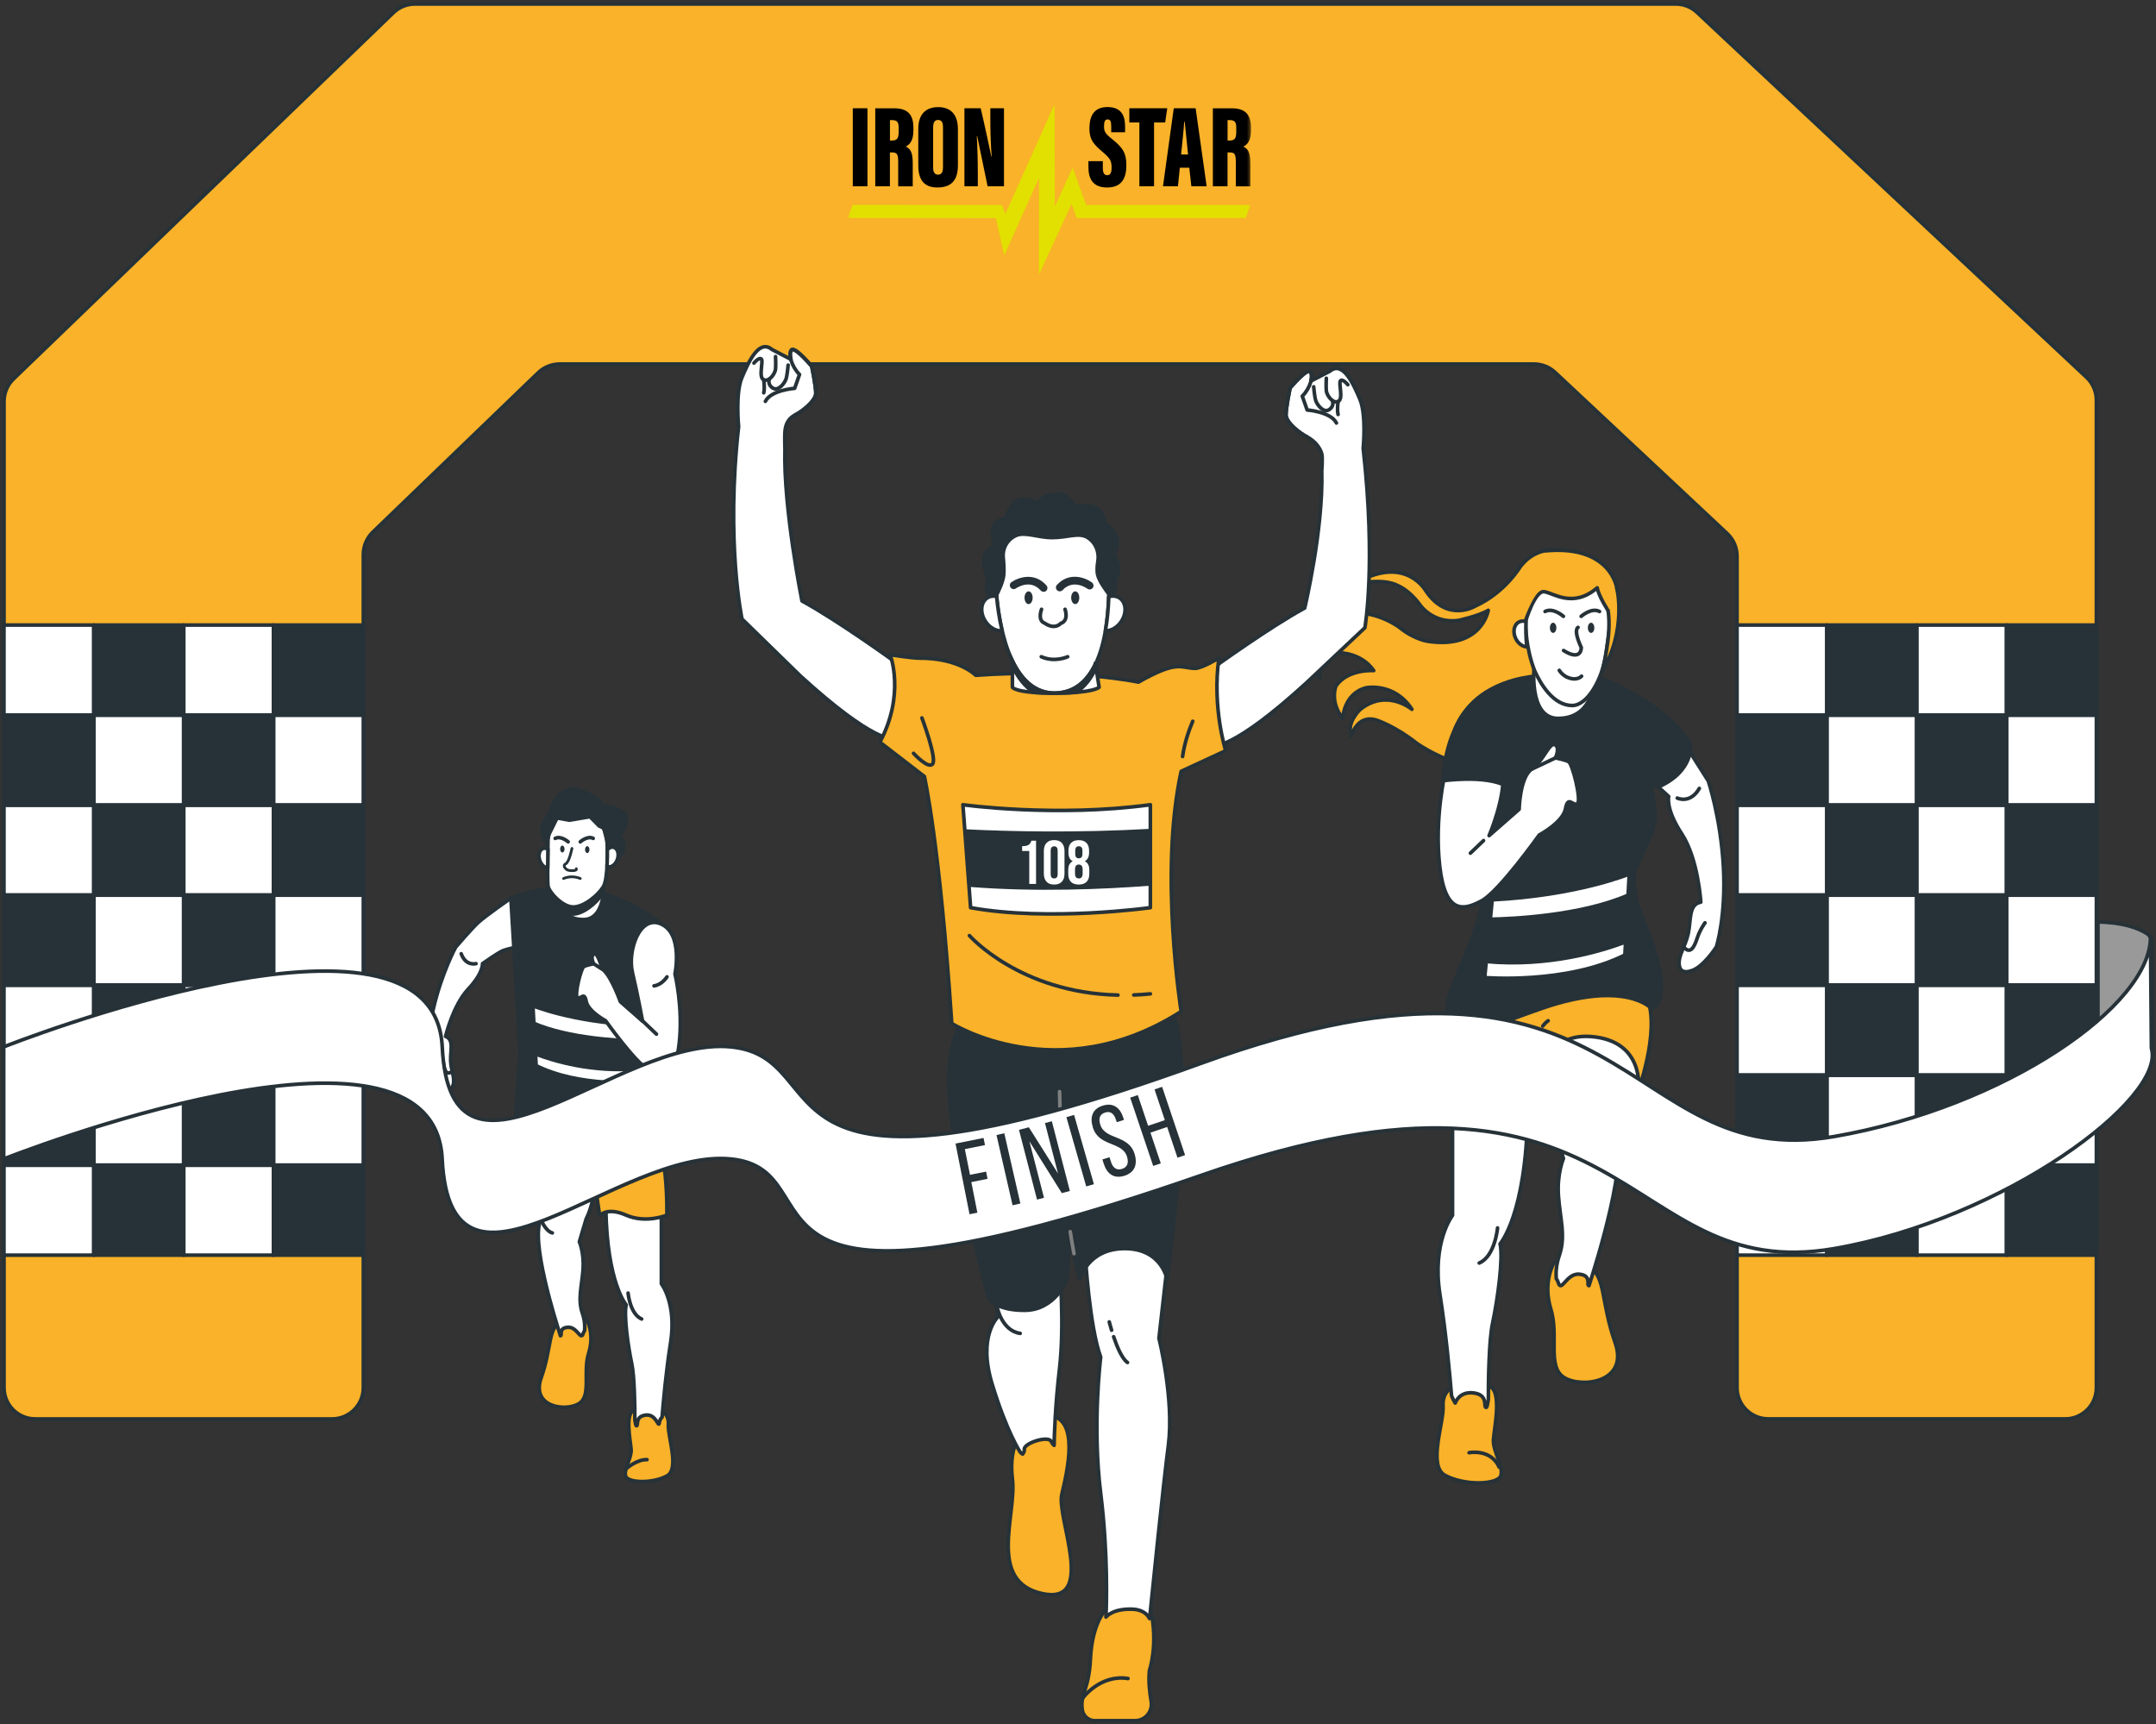 <?xml version="1.0" encoding="UTF-8"?> <svg xmlns="http://www.w3.org/2000/svg" width="594" height="475" viewBox="0 0 594 475" fill="none"><rect x="0" y="0" width="594" height="475" fill="#333333" stroke="none"/><path d="M432.641 152.338C432.641 152.338 424.489 148.781 418.836 156.157C418.836 156.157 414.629 163.271 406.478 166.96C406.478 166.96 398.852 171.702 392.804 162.745C392.804 162.745 387.682 153.557 375.317 159.716L373.74 160.901C373.74 160.901 380.971 159.057 385.31 161.428C385.31 161.428 388.202 162.614 390.963 166.301C390.963 166.301 394.514 171.967 401.876 170.912C401.876 170.912 407.398 169.727 410.028 168.146C410.028 168.146 408.319 178.815 393.593 176.709C393.593 176.709 389.781 176.314 385.442 172.757C385.442 172.757 377.028 166.435 368.088 169.859C368.088 169.859 356.256 176.973 363.617 186.72C363.617 186.72 363.486 180.002 369.27 179.87C369.27 179.87 375.056 179.87 378.474 184.745C378.474 184.745 371.375 184.218 368.088 188.96C368.088 188.96 366.248 193.173 369.927 197.916C369.927 197.916 370.191 191.067 376.371 189.486C376.371 189.486 384.128 187.905 388.992 195.413C388.992 195.413 382.155 189.617 374.793 195.413C374.793 195.413 370.848 198.971 372.295 202.79C372.295 202.79 373.872 196.599 379.394 198.444C379.394 198.444 384.522 200.155 390.307 204.767C390.307 204.767 398.722 210.826 408.056 211.352C408.056 211.352 413.71 211.615 416.207 209.376C416.207 209.376 413.051 215.436 404.374 213.197C404.374 213.197 409.502 216.621 415.682 212.142C415.682 212.142 417.522 211.748 419.889 207.136L437.638 176.577L432.641 152.338Z" fill="#F9B229" stroke="#263238" stroke-linecap="round" stroke-linejoin="round"></path><path d="M568.977 390.904H487.157C482.41 390.904 478.566 387.053 478.566 382.296V153.272C478.566 150.886 477.587 148.61 475.844 146.989L428.475 102.618C426.888 101.121 424.788 100.296 422.609 100.296H154.227C152.001 100.296 149.869 101.153 148.267 102.697L102.735 146.584C101.054 148.205 100.105 150.45 100.105 152.788V382.314C100.105 387.068 96.262 390.919 91.516 390.919H9.696C4.949 390.919 1.105 387.068 1.105 382.314V110.584C1.105 108.246 2.054 106.001 3.735 104.38L108.384 3.493C109.986 1.949 112.118 1.092 114.343 1.092H461.682C463.86 1.092 465.961 1.918 467.549 3.414L574.858 103.958C576.602 105.58 577.58 107.871 577.58 110.24V382.313C577.58 387.067 573.739 390.918 568.991 390.918L568.977 390.904Z" fill="#F9B229" stroke="#263238" stroke-linecap="round" stroke-linejoin="round"></path><path d="M25.848 172.199H1.09V197.004H25.848V172.199Z" fill="white" stroke="#263238" stroke-linecap="round" stroke-linejoin="round"></path><path d="M75.364 172.199H50.606V197.004H75.364V172.199Z" fill="white" stroke="#263238" stroke-linecap="round" stroke-linejoin="round"></path><path d="M50.606 197.004H25.848V221.809H50.606V197.004Z" fill="white" stroke="#263238" stroke-linecap="round" stroke-linejoin="round"></path><path d="M100.105 197.004H75.347V221.809H100.105V197.004Z" fill="white" stroke="#263238" stroke-linecap="round" stroke-linejoin="round"></path><path d="M25.848 221.808H1.09V246.612H25.848V221.808Z" fill="white" stroke="#263238" stroke-linecap="round" stroke-linejoin="round"></path><path d="M75.364 221.808H50.606V246.612H75.364V221.808Z" fill="white" stroke="#263238" stroke-linecap="round" stroke-linejoin="round"></path><path d="M50.606 246.598H25.848V271.402H50.606V246.598Z" fill="white" stroke="#263238" stroke-linecap="round" stroke-linejoin="round"></path><path d="M100.105 246.598H75.347V271.402H100.105V246.598Z" fill="white" stroke="#263238" stroke-linecap="round" stroke-linejoin="round"></path><path d="M25.848 271.402H1.09V296.208H25.848V271.402Z" fill="white" stroke="#263238" stroke-linecap="round" stroke-linejoin="round"></path><path d="M75.364 271.402H50.606V296.208H75.364V271.402Z" fill="white" stroke="#263238" stroke-linecap="round" stroke-linejoin="round"></path><path d="M50.606 296.208H25.848V321.012H50.606V296.208Z" fill="white" stroke="#263238" stroke-linecap="round" stroke-linejoin="round"></path><path d="M100.105 296.208H75.347V321.012H100.105V296.208Z" fill="white" stroke="#263238" stroke-linecap="round" stroke-linejoin="round"></path><path d="M25.848 320.995H1.09V345.8H25.848V320.995Z" fill="white" stroke="#263238" stroke-linecap="round" stroke-linejoin="round"></path><path d="M75.364 320.995H50.606V345.8H75.364V320.995Z" fill="white" stroke="#263238" stroke-linecap="round" stroke-linejoin="round"></path><path d="M50.606 172.199H25.848V197.004H50.606V172.199Z" fill="#263238" stroke="#263238" stroke-linecap="round" stroke-linejoin="round"></path><path d="M100.105 172.199H75.347V197.004H100.105V172.199Z" fill="#263238" stroke="#263238" stroke-linecap="round" stroke-linejoin="round"></path><path d="M25.848 197.004H1.09V221.809H25.848V197.004Z" fill="#263238" stroke="#263238" stroke-linecap="round" stroke-linejoin="round"></path><path d="M75.364 197.004H50.606V221.809H75.364V197.004Z" fill="#263238" stroke="#263238" stroke-linecap="round" stroke-linejoin="round"></path><path d="M50.606 221.808H25.848V246.612H50.606V221.808Z" fill="#263238" stroke="#263238" stroke-linecap="round" stroke-linejoin="round"></path><path d="M100.105 221.808H75.347V246.612H100.105V221.808Z" fill="#263238" stroke="#263238" stroke-linecap="round" stroke-linejoin="round"></path><path d="M25.848 246.598H1.09V271.402H25.848V246.598Z" fill="#263238" stroke="#263238" stroke-linecap="round" stroke-linejoin="round"></path><path d="M75.364 246.598H50.606V271.402H75.364V246.598Z" fill="#263238" stroke="#263238" stroke-linecap="round" stroke-linejoin="round"></path><path d="M50.606 271.402H25.848V296.208H50.606V271.402Z" fill="#263238" stroke="#263238" stroke-linecap="round" stroke-linejoin="round"></path><path d="M100.105 271.402H75.347V296.208H100.105V271.402Z" fill="#263238" stroke="#263238" stroke-linecap="round" stroke-linejoin="round"></path><path d="M25.848 296.208H1.09V321.012H25.848V296.208Z" fill="#263238" stroke="#263238" stroke-linecap="round" stroke-linejoin="round"></path><path d="M75.364 296.208H50.606V321.012H75.364V296.208Z" fill="#263238" stroke="#263238" stroke-linecap="round" stroke-linejoin="round"></path><path d="M50.606 320.995H25.848V345.8H50.606V320.995Z" fill="#263238" stroke="#263238" stroke-linecap="round" stroke-linejoin="round"></path><path d="M100.105 320.995H75.347V345.8H100.105V320.995Z" fill="#263238" stroke="#263238" stroke-linecap="round" stroke-linejoin="round"></path><path d="M503.324 172.199H478.566V197.004H503.324V172.199Z" fill="white" stroke="#263238" stroke-linecap="round" stroke-linejoin="round"></path><path d="M552.825 172.199H528.067V197.004H552.825V172.199Z" fill="white" stroke="#263238" stroke-linecap="round" stroke-linejoin="round"></path><path d="M528.067 197.004H503.309V221.809H528.067V197.004Z" fill="white" stroke="#263238" stroke-linecap="round" stroke-linejoin="round"></path><path d="M577.583 197.004H552.825V221.809H577.583V197.004Z" fill="white" stroke="#263238" stroke-linecap="round" stroke-linejoin="round"></path><path d="M503.324 221.808H478.566V246.612H503.324V221.808Z" fill="white" stroke="#263238" stroke-linecap="round" stroke-linejoin="round"></path><path d="M552.825 221.808H528.067V246.612H552.825V221.808Z" fill="white" stroke="#263238" stroke-linecap="round" stroke-linejoin="round"></path><path d="M528.067 246.598H503.309V271.402H528.067V246.598Z" fill="white" stroke="#263238" stroke-linecap="round" stroke-linejoin="round"></path><path d="M577.583 246.598H552.825V271.402H577.583V246.598Z" fill="white" stroke="#263238" stroke-linecap="round" stroke-linejoin="round"></path><path d="M503.324 271.402H478.566V296.208H503.324V271.402Z" fill="white" stroke="#263238" stroke-linecap="round" stroke-linejoin="round"></path><path d="M552.825 271.402H528.067V296.208H552.825V271.402Z" fill="white" stroke="#263238" stroke-linecap="round" stroke-linejoin="round"></path><path d="M528.067 296.208H503.309V321.012H528.067V296.208Z" fill="white" stroke="#263238" stroke-linecap="round" stroke-linejoin="round"></path><path d="M577.583 296.208H552.825V321.012H577.583V296.208Z" fill="white" stroke="#263238" stroke-linecap="round" stroke-linejoin="round"></path><path d="M503.324 320.995H478.566V345.8H503.324V320.995Z" fill="white" stroke="#263238" stroke-linecap="round" stroke-linejoin="round"></path><path d="M552.825 320.995H528.067V345.8H552.825V320.995Z" fill="white" stroke="#263238" stroke-linecap="round" stroke-linejoin="round"></path><path d="M528.067 172.199H503.309V197.004H528.067V172.199Z" fill="#263238" stroke="#263238" stroke-linecap="round" stroke-linejoin="round"></path><path d="M577.583 172.199H552.825V197.004H577.583V172.199Z" fill="#263238" stroke="#263238" stroke-linecap="round" stroke-linejoin="round"></path><path d="M503.324 197.004H478.566V221.809H503.324V197.004Z" fill="#263238" stroke="#263238" stroke-linecap="round" stroke-linejoin="round"></path><path d="M552.825 197.004H528.067V221.809H552.825V197.004Z" fill="#263238" stroke="#263238" stroke-linecap="round" stroke-linejoin="round"></path><path d="M528.067 221.808H503.309V246.612H528.067V221.808Z" fill="#263238" stroke="#263238" stroke-linecap="round" stroke-linejoin="round"></path><path d="M577.583 221.808H552.825V246.612H577.583V221.808Z" fill="#263238" stroke="#263238" stroke-linecap="round" stroke-linejoin="round"></path><path d="M503.324 246.598H478.566V271.402H503.324V246.598Z" fill="#263238" stroke="#263238" stroke-linecap="round" stroke-linejoin="round"></path><path d="M552.825 246.598H528.067V271.402H552.825V246.598Z" fill="#263238" stroke="#263238" stroke-linecap="round" stroke-linejoin="round"></path><path d="M528.067 271.402H503.309V296.208H528.067V271.402Z" fill="#263238" stroke="#263238" stroke-linecap="round" stroke-linejoin="round"></path><path d="M577.583 271.402H552.825V296.208H577.583V271.402Z" fill="#263238" stroke="#263238" stroke-linecap="round" stroke-linejoin="round"></path><path d="M503.324 296.208H478.566V321.012H503.324V296.208Z" fill="#263238" stroke="#263238" stroke-linecap="round" stroke-linejoin="round"></path><path d="M552.825 296.208H528.067V321.012H552.825V296.208Z" fill="#263238" stroke="#263238" stroke-linecap="round" stroke-linejoin="round"></path><path d="M528.067 320.995H503.309V345.8H528.067V320.995Z" fill="#263238" stroke="#263238" stroke-linecap="round" stroke-linejoin="round"></path><path d="M577.583 320.995H552.825V345.8H577.583V320.995Z" fill="#263238" stroke="#263238" stroke-linecap="round" stroke-linejoin="round"></path><path d="M181.704 388.409C181.704 388.409 184.378 389.26 184.138 392.491C183.912 395.724 187.307 404.699 183.742 406.626C179.709 408.809 172.861 408.555 172.35 406.626C171.841 404.698 174.048 401.693 173.88 399.311C173.71 396.929 172.011 389.09 174.898 388.409C177.785 387.729 181.69 388.409 181.69 388.409H181.704Z" fill="#F9B229" stroke="#263238" stroke-linecap="round" stroke-linejoin="round"></path><path d="M182.411 390.438C182.071 390.748 181.759 391.202 181.661 391.912C181.407 393.699 180.897 389.474 177.898 389.856C174.912 390.252 175.918 392.607 175.408 392.805C175.138 392.904 175.082 392.01 174.912 391.174C174.912 386.992 174.786 379.082 174.048 375.65C173.031 370.888 171.843 362.367 172.522 359.474C172.522 359.474 167.23 353.479 166.917 332.907H182.214V353.677C182.214 353.677 186.46 359.121 184.761 369.852C183.529 377.593 182.751 386.227 182.412 390.424L182.411 390.438Z" fill="white" stroke="#263238" stroke-linecap="round" stroke-linejoin="round"></path><path d="M173.044 356.242C173.044 356.242 173.555 362.026 176.781 363.387" stroke="#263238" stroke-linecap="round" stroke-linejoin="round"></path><path d="M172.492 404.641C172.492 404.641 175.478 402.005 178.252 402.133" stroke="#263238" stroke-linecap="round" stroke-linejoin="round"></path><path d="M161.582 363.387C161.582 363.387 163.89 367.299 162.192 372.758C160.494 378.201 163.041 384.511 159.474 386.722C155.909 388.933 146.217 387.743 149.102 379.577C151.989 371.41 150.998 366.123 154.295 364.252C157.592 362.38 161.583 363.401 161.583 363.401V363.387H161.582Z" fill="#F9B229" stroke="#263238" stroke-linecap="round" stroke-linejoin="round"></path><path d="M145.338 312.988L157.238 314.023L164.343 319.622C164.343 319.622 164.71 329.405 161.484 335.842L159.616 342.108C159.616 342.108 160.974 345.171 160.635 349.765C160.296 354.356 159.107 357.93 160.465 361.856C161.103 363.699 161.174 365.344 161.076 366.578C160.919 366.775 160.764 367.058 160.636 367.458C160 369.441 158.981 365.415 156.363 365.67C153.745 365.924 155.005 367.981 154.411 368.01C152.937 363.473 146.033 341.526 149.075 335.857C149.075 335.857 144.307 330.54 143.09 324.075C141.887 317.625 145.327 313.003 145.327 313.003L145.338 312.988Z" fill="white" stroke="#263238" stroke-linecap="round" stroke-linejoin="round"></path><path d="M149.017 335.928C149.017 335.928 150.234 339.159 152.173 339.671" stroke="#263238" stroke-linecap="round" stroke-linejoin="round"></path><path d="M150.899 233.696C150.899 233.696 146.513 228.21 150.516 224.906C150.516 224.906 152.935 214.812 159.855 217.293C166.775 219.774 165.954 221.518 165.954 221.518C165.954 221.518 173.765 221.886 173.071 226.111C172.378 230.336 170.906 229.968 170.906 229.968C170.906 229.968 173.015 230.973 172.195 234.192C171.374 237.396 167.894 237.084 167.894 237.084L150.914 233.71L150.899 233.696Z" fill="#263238"></path><path d="M138.547 261.907C137.017 262.575 132.941 265.48 132.941 265.48C132.941 265.48 133.196 268.032 128.994 272.498C124.792 276.964 122.753 285.528 122.753 285.528C125.173 286.42 124.027 289.484 124.155 292.289C124.282 295.096 125.428 297.01 124.834 298.924C124.24 300.838 122.37 299.69 122.37 299.69C119.823 299.69 118.04 293.946 118.04 293.946C118.04 293.946 117.149 287.567 119.441 277.729C121.734 267.889 125.554 260.943 125.554 260.943C125.554 260.943 130.081 255.655 131.795 254.11C133.86 252.238 140.766 247.434 140.766 247.434L142.576 260.859C142.576 260.859 139.506 261.497 138.557 261.906H138.547V261.907Z" fill="white" stroke="#263238" stroke-linecap="round" stroke-linejoin="round"></path><path d="M131.145 265.482C131.145 265.482 128.344 266.275 127.07 262.759" stroke="#263238" stroke-linecap="round" stroke-linejoin="round"></path><path d="M121.141 289.526C121.141 289.526 121.905 291.056 122.161 292.843C122.415 294.63 122.911 296.501 124.567 295.14" stroke="#263238" stroke-linecap="round" stroke-linejoin="round"></path><path d="M180.176 309.926C180.176 309.926 183.913 317.582 183.742 334.778C183.742 334.778 177.969 337.161 172.521 334.778C167.087 332.396 165.219 334.948 165.219 334.948L164.37 329.164C164.37 329.164 165.049 316.391 153.998 317.24C142.946 318.091 144.304 328.142 144.304 328.142C144.304 328.142 139.21 314.009 143.285 308.055C147.36 302.1 180.161 309.926 180.161 309.926H180.176Z" fill="#F9B229" stroke="#263238" stroke-linecap="round" stroke-linejoin="round"></path><path d="M165.049 317.454C165.771 319.452 166.253 322.515 165.728 327.122" stroke="#7F7F7F" stroke-linecap="round" stroke-linejoin="round"></path><path d="M162.729 314.037C162.729 314.037 163.224 314.321 163.833 315.115" stroke="#7F7F7F" stroke-linecap="round" stroke-linejoin="round"></path><path d="M182.214 254.594C182.214 254.594 163.861 238.246 140.754 247.447L143.301 289.836L141.774 311.456C141.774 311.456 147.038 305.672 163.862 311.456C180.687 317.24 182.215 311.456 182.215 311.456L179.158 276.213L182.214 254.594Z" fill="#263238" stroke="#263238" stroke-linecap="round" stroke-linejoin="round"></path><path d="M174.743 282.338L176.27 298.173C176.27 298.173 159.7 299.576 147.716 293.579L146.824 277.091C146.824 277.091 157.281 281.458 174.743 282.351V282.338Z" fill="white" stroke="#263238" stroke-linecap="round" stroke-linejoin="round"></path><path d="M175.945 294.897C163.181 296.075 152.3 292.729 147.574 290.927L147.065 281.387C156.844 285.64 171.035 286.207 175.124 286.292L175.959 294.897H175.945Z" fill="#263238"></path><path d="M166.365 243.479C166.365 243.479 166.832 253.345 160.706 253.345C152.895 253.345 153.333 244.4 153.333 244.4L166.365 243.479Z" fill="white" stroke="#263238" stroke-linecap="round" stroke-linejoin="round"></path><path d="M167.313 233.299C167.313 233.299 167.611 242.017 166.21 244.302C164.823 246.584 160.946 249.873 157.932 249.873C154.917 249.873 151.196 245.706 150.984 244.06C150.758 242.416 150.984 231.5 150.984 231.5C150.984 231.5 151.421 222.937 157.932 222.937C164.441 222.937 167.356 228.126 167.299 233.3H167.313V233.299Z" fill="white" stroke="#263238" stroke-linecap="round" stroke-linejoin="round"></path><path d="M150.956 233.951C150.531 233.696 150.064 233.596 149.639 233.738C148.636 234.065 148.209 235.539 148.692 236.999C149.102 238.233 150.022 239.083 150.899 239.113C150.899 237.325 150.926 235.411 150.956 233.937V233.951Z" fill="white" stroke="#263238" stroke-linecap="round" stroke-linejoin="round"></path><path d="M161.187 234.065C161.187 234.59 161.455 235.015 161.796 235.015C162.135 235.015 162.404 234.59 162.404 234.065C162.404 233.541 162.135 233.115 161.796 233.115C161.455 233.115 161.187 233.541 161.187 234.065Z" fill="#263238"></path><path d="M154.324 233.908C154.324 234.433 154.592 234.858 154.932 234.858C155.272 234.858 155.541 234.433 155.541 233.908C155.541 233.383 155.273 232.958 154.932 232.958C154.592 232.958 154.324 233.383 154.324 233.908Z" fill="#263238"></path><path d="M156.531 231.924C156.531 231.924 154.535 230.152 152.965 230.975" stroke="#263238" stroke-linecap="round" stroke-linejoin="round"></path><path d="M159.87 231.924C159.87 231.924 161.866 230.152 163.436 230.975" stroke="#263238" stroke-linecap="round" stroke-linejoin="round"></path><path d="M159.87 242.032C159.87 242.032 157.622 240.968 155.272 242.032" stroke="#263238" stroke-width="0.75" stroke-linecap="round" stroke-linejoin="round"></path><path d="M174.233 267.919C175.535 273.291 177.035 281.331 177.035 281.331L170.923 275.972C170.923 275.972 168.545 269.351 166.38 267.366C165.544 266.601 164.81 262.318 163.664 262.83C162.516 263.34 163.537 265.509 163.537 265.509C163.537 265.509 161.626 265.892 160.862 266.274C160.098 266.656 158.187 274.184 159.079 274.822C159.969 275.462 160.99 273.036 161.498 275.844C162.009 278.651 166.848 281.204 166.848 281.204C166.848 281.204 174.998 292.7 178.578 294.614C182.144 296.527 185.964 297.549 187.111 287.596C188.256 277.63 185.964 268.315 185.964 268.315C185.964 268.315 188.228 257.413 182.229 254.606C176.228 251.799 172.818 262.048 174.248 267.932L174.233 267.919Z" fill="white" stroke="#263238" stroke-linecap="round" stroke-linejoin="round"></path><path d="M180.855 284.904L176.653 280.89" stroke="#263238" stroke-linecap="round" stroke-linejoin="round"></path><path d="M165.941 267.026L163.521 265.48" stroke="#263238" stroke-linecap="round" stroke-linejoin="round"></path><path d="M183.756 269.124C183.756 269.124 182.397 271.323 180.191 271.604L183.756 269.124Z" fill="white"></path><path d="M183.756 269.124C183.756 269.124 182.397 271.323 180.191 271.604" stroke="#263238" stroke-linecap="round" stroke-linejoin="round"></path><path d="M157.578 233.739C157.578 233.739 156.842 237.51 155.837 238.007C154.832 238.502 155.979 239.594 156.531 239.75C157.082 239.907 159.078 240.005 158.779 239.339" stroke="#263238" stroke-width="0.75" stroke-linecap="round" stroke-linejoin="round"></path><path d="M150.998 231.499L153.757 225.913L156.842 226.466L162.374 225.544L164.736 227.94L165.94 228.521L167.34 234.065L168.882 229.811L168.303 225.091L162.374 221.419L157.336 219.859L152.271 223.531L150.517 227.656L149.753 229.584L150.998 231.499Z" fill="#263238"></path><path d="M169.167 233.44C168.559 233.243 167.88 233.497 167.327 234.065C167.342 235.042 167.342 236.829 167.243 238.686C167.3 238.713 167.357 238.744 167.412 238.771C168.417 239.098 169.635 238.176 170.115 236.715C170.595 235.241 170.172 233.78 169.167 233.455V233.44Z" fill="white" stroke="#263238" stroke-linecap="round" stroke-linejoin="round"></path><path d="M166.224 244.3C164.838 246.584 160.96 249.873 157.945 249.873C156.573 249.873 155.045 248.994 153.757 247.888C154.14 249.291 154.861 250.823 156.191 251.915C156.785 252.17 157.364 252.311 157.93 252.311C160.889 252.311 164.694 249.108 166.138 246.825C166.321 245.621 166.35 244.557 166.35 243.978C166.293 244.091 166.251 244.217 166.194 244.302H166.224V244.3Z" fill="#263238"></path><path d="M282.212 393.944C282.212 393.944 277.713 397.517 278.929 407.441C280.147 417.365 271.868 435.809 287.221 439.055C302.276 442.245 291.027 418.073 292.542 411.694C294.056 405.313 297.509 390.783 289.104 389.961L282.198 393.959L282.212 393.944Z" fill="#F9B229" stroke="#263238" stroke-linecap="round" stroke-linejoin="round"></path><path d="M281.732 400.607C282.043 400.253 282.268 399.812 282.211 399.273C282.043 397.586 288.877 395.376 289.641 397.148C289.838 397.586 290.107 397.943 290.419 398.197C290.462 395.802 290.687 387.523 291.905 377.088C293.347 364.653 291.905 349.06 291.905 349.06L273.31 352.49L274.967 362.77C274.967 362.77 269.307 367.972 273.31 381.199C277.313 394.426 281.094 400.097 281.094 400.097C281.094 400.097 281.321 400.322 281.732 400.607Z" fill="white" stroke="#263238" stroke-linecap="round" stroke-linejoin="round"></path><path d="M266.35 279.478C266.35 279.478 259.276 285.503 262.104 307.833C264.935 330.16 272.363 357.452 272.363 357.452C272.363 357.452 273.779 360.997 282.268 360.997C290.758 360.997 293.984 352.489 293.984 352.489L296.418 316.339V283.859L266.35 279.478Z" fill="#263238" stroke="#263238" stroke-linecap="round" stroke-linejoin="round"></path><path d="M274.755 360.259C274.755 360.259 276.058 366.639 281.067 367.348" stroke="#263238" stroke-linecap="round" stroke-linejoin="round"></path><path d="M301.711 474.059H312.691C315.507 474.059 317.643 471.522 317.164 468.757C316.711 466.105 316.37 462.888 316.696 460.123C316.696 460.123 319.173 453.189 316.993 443.309H304.782C304.782 443.309 300.891 446.896 300.423 457.061C300.028 465.596 297.465 466.801 298.201 471.153C298.485 472.841 299.998 474.075 301.711 474.075V474.059Z" fill="#F9B229" stroke="#263238" stroke-linecap="round" stroke-linejoin="round"></path><path d="M322.272 342.452C322.272 342.452 305.619 333.478 299.009 345.995C299.009 345.995 300.183 365.603 303.255 373.883C303.255 373.883 300.892 392.554 303.255 411.45C305.321 428.038 304.854 442.273 304.698 445.491C305.717 444.413 307.683 443.307 311.477 443.307C314.49 443.307 315.99 444.512 316.725 445.929C317.616 437.196 320.503 408.941 321.89 398.223C323.545 385.464 319.3 368.694 319.3 368.694L322.272 342.465V342.452Z" fill="white" stroke="#263238" stroke-linecap="round" stroke-linejoin="round"></path><path d="M291.906 285.15C291.906 285.15 290.758 326.617 297.479 352.491C297.479 352.491 299.602 343.985 309.862 343.985C320.12 343.985 321.535 352.491 321.535 352.491C321.535 352.491 330.732 285.858 321.535 276.645L291.906 285.15Z" fill="#263238" stroke="#263238" stroke-linecap="round" stroke-linejoin="round"></path><path d="M306.82 368.269C307.74 371.007 309.113 374.309 310.641 375.371" stroke="#263238" stroke-linecap="round" stroke-linejoin="round"></path><path d="M305.618 364.187C305.618 364.187 305.843 365.121 306.254 366.469" stroke="#263238" stroke-linecap="round" stroke-linejoin="round"></path><path d="M294.863 339.334C295.174 341.39 295.514 343.403 295.896 345.374" stroke="#7F7F7F" stroke-linecap="round" stroke-linejoin="round"></path><path d="M291.92 300.744C292.104 309.944 292.656 322.038 294.084 333.691" stroke="#7F7F7F" stroke-linecap="round" stroke-linejoin="round"></path><path d="M246.045 181.955C246.045 181.955 230.692 170.854 220.955 165.565C220.955 165.565 215.805 139.977 216.258 123.815C216.258 123.815 216.159 120.27 216.244 119.108C216.328 117.747 216.71 115.521 218.945 114.401C221.181 113.282 224.775 110.361 224.775 108.333C224.775 106.305 223.658 100.933 223.658 100.933C223.658 100.933 218.96 95.319 218.054 96.438C217.658 96.935 217.629 97.898 217.912 99.004L212.676 96.282C209.097 93.291 206.182 99.798 204.385 104.065C202.588 108.333 203.494 117.533 203.494 117.533C199.914 149.405 204.427 170.527 204.427 170.527L220.517 186.221C240.908 204.85 246.059 203.502 246.059 203.502C251.889 196.542 246.059 181.953 246.059 181.953H246.045V181.955Z" fill="white" stroke="#263238" stroke-linecap="round" stroke-linejoin="round"></path><path d="M218.933 114.402C221.169 113.281 224.763 110.36 224.763 108.334C224.763 106.306 223.646 100.934 223.646 100.934C223.646 100.934 218.948 95.32 218.042 96.439C217.151 97.559 218.042 100.934 220.277 103.173L218.934 106.987C218.934 106.987 212.44 107.442 210.869 110.574" stroke="#263238" stroke-linecap="round" stroke-linejoin="round"></path><path d="M207.726 100.025C207.726 100.025 209.071 98.338 209.75 98.906C210.414 99.473 208.858 103.953 210.414 104.633C211.984 105.313 213.555 102.833 213.668 101.713C213.782 100.593 213.668 98.24 213.668 98.24" stroke="#263238" stroke-linecap="round" stroke-linejoin="round"></path><path d="M211.999 104.377C211.999 104.377 211.293 105.824 212.877 106.887C214.462 107.935 216.23 105.469 216.572 104.377C216.911 103.286 217.137 100.593 217.137 100.593" stroke="#263238" stroke-linecap="round" stroke-linejoin="round"></path><path d="M210.415 104.633C210.415 104.633 210.755 106.986 210.415 108.22" stroke="#263238" stroke-linecap="round" stroke-linejoin="round"></path><path d="M334.37 183.897C334.37 183.897 349.807 172.754 359.459 167.508C359.459 167.508 364.609 145.959 364.156 129.797C364.156 129.797 364.441 126.225 364.172 125.091C363.818 123.573 362.36 121.504 360.125 120.384C357.887 119.264 354.294 116.343 354.294 114.316C354.294 112.289 355.411 106.916 355.411 106.916C355.411 106.916 360.11 101.302 361.015 102.421C361.411 102.918 361.44 103.881 361.157 104.987L366.393 102.265C369.973 99.273 372.889 105.781 374.684 110.047C376.481 114.315 375.575 123.515 375.575 123.515C379.156 155.386 376.043 172.937 376.043 172.937L359.883 188.163C339.492 206.792 334.342 205.445 334.342 205.445C328.512 198.483 334.342 183.896 334.342 183.896L334.37 183.897Z" fill="white" stroke="#263238" stroke-linecap="round" stroke-linejoin="round"></path><path d="M360.138 120.369C357.902 119.25 354.308 116.329 354.308 114.303C354.308 112.275 355.424 106.902 355.424 106.902C355.424 106.902 360.124 101.289 361.03 102.408C361.92 103.528 361.03 106.902 358.792 109.142L360.137 112.955C360.137 112.955 366.632 113.409 368.202 116.542" stroke="#263238" stroke-linecap="round" stroke-linejoin="round"></path><path d="M371.344 105.994C371.344 105.994 370.001 104.307 369.336 104.875C368.67 105.441 370.226 109.922 368.67 110.603C367.113 111.283 365.529 108.802 365.415 107.682C365.302 106.563 365.415 104.208 365.415 104.208" stroke="#263238" stroke-linecap="round" stroke-linejoin="round"></path><path d="M367.072 110.346C367.072 110.346 367.778 111.792 366.194 112.856C364.609 113.919 362.84 111.438 362.5 110.346C362.16 109.254 361.934 106.561 361.934 106.561" stroke="#263238" stroke-linecap="round" stroke-linejoin="round"></path><path d="M368.657 110.602C368.657 110.602 368.317 112.955 368.657 114.189" stroke="#263238" stroke-linecap="round" stroke-linejoin="round"></path><path d="M254.676 213.909C254.676 213.909 258.921 232.339 262.218 281.959C262.218 281.959 291.466 300.389 325.427 278.656C325.427 278.656 319.3 240.377 325.427 212.493L337.695 206.821C337.695 206.821 333.918 195.012 335.813 181.303C335.813 181.303 331.001 184.195 329.205 184.138C325.201 184.025 324.493 181.771 313.64 187.924C313.64 187.924 296.165 184.124 268.826 186.038C268.826 186.038 264.201 181.247 253.263 181.318C251.239 181.318 245.239 180.368 245.239 180.368C245.239 180.368 249.485 191.241 242.41 204.468L254.677 213.925V213.909H254.676Z" fill="#F9B229" stroke="#263238" stroke-linecap="round" stroke-linejoin="round"></path><path d="M265.288 221.707C265.288 221.707 290.758 225.252 316.937 221.707V250.061C316.937 250.061 288.989 253.96 267.412 250.061L265.288 221.707Z" fill="white" stroke="#263238" stroke-linecap="round" stroke-linejoin="round"></path><path d="M265.798 228.455L266.988 244.333C285.482 245.808 304.315 244.986 316.937 244.007V228.342C296.589 229.489 278.335 229.093 265.798 228.455Z" fill="#263238"></path><path d="M253.997 197.79C253.997 197.79 258.058 208.593 256.997 210.379C255.936 212.166 251.691 207.544 251.691 207.544" stroke="#263238" stroke-linecap="round" stroke-linejoin="round"></path><path d="M328.611 198.711C327.564 201.164 326.361 204.566 325.809 208.422L328.611 198.711Z" fill="#F9B229"></path><path d="M328.611 198.711C327.564 201.164 326.361 204.566 325.809 208.422" stroke="#263238" stroke-linecap="round" stroke-linejoin="round"></path><path d="M312.366 274.119C313.853 274.061 315.382 273.963 316.937 273.808" stroke="#263238" stroke-linecap="round" stroke-linejoin="round"></path><path d="M267.086 257.759C267.086 257.759 280.955 273.538 308.009 274.147" stroke="#263238" stroke-linecap="round" stroke-linejoin="round"></path><path d="M283.557 234.451H281.604V233.119C282.142 233.119 282.566 233.077 282.892 232.977C283.217 232.892 283.472 232.736 283.67 232.524C283.869 232.311 284.038 232.013 284.181 231.617H285.439V243.526H283.571V234.437L283.557 234.451Z" fill="white"></path><path d="M288.325 242.915C287.845 242.391 287.59 241.655 287.59 240.704V234.438C287.59 233.488 287.831 232.75 288.325 232.226C288.806 231.702 289.514 231.446 290.434 231.446C291.355 231.446 292.047 231.702 292.543 232.226C293.024 232.75 293.279 233.488 293.279 234.438V240.704C293.279 241.655 293.039 242.391 292.543 242.915C292.063 243.439 291.355 243.696 290.434 243.696C289.514 243.696 288.821 243.439 288.325 242.915ZM291.397 240.832V234.339C291.397 233.559 291.071 233.162 290.434 233.162C289.797 233.162 289.472 233.559 289.472 234.339V240.832C289.472 241.612 289.797 242.009 290.434 242.009C291.071 242.009 291.397 241.612 291.397 240.832Z" fill="white"></path><path d="M295.061 242.942C294.552 242.432 294.311 241.71 294.311 240.761V239.711C294.311 239.116 294.41 238.619 294.594 238.223C294.793 237.825 295.103 237.5 295.527 237.273V237.245C295.132 237.032 294.833 236.733 294.65 236.351C294.466 235.968 294.367 235.486 294.367 234.891V234.395C294.367 233.445 294.607 232.707 295.102 232.212C295.598 231.701 296.306 231.46 297.212 231.46C298.117 231.46 298.838 231.715 299.32 232.212C299.816 232.722 300.056 233.445 300.056 234.395V234.891C300.056 236.025 299.674 236.804 298.897 237.245V237.273C299.321 237.5 299.633 237.811 299.83 238.223C300.029 238.619 300.113 239.116 300.113 239.711V240.761C300.113 241.71 299.859 242.448 299.363 242.942C298.854 243.454 298.132 243.694 297.198 243.694C296.265 243.694 295.543 243.439 295.034 242.942H295.061ZM298.273 240.661V239.527C298.273 238.635 297.92 238.181 297.227 238.181C296.532 238.181 296.179 238.635 296.179 239.527V240.661C296.179 241.554 296.532 242.008 297.227 242.008C297.92 242.008 298.273 241.554 298.273 240.661ZM298.216 235.274V234.338C298.216 233.544 297.89 233.148 297.227 233.148C296.561 233.148 296.236 233.544 296.236 234.338V235.274C296.236 236.067 296.561 236.465 297.227 236.465C297.891 236.465 298.216 236.067 298.216 235.274Z" fill="white"></path><path d="M278.929 175.532V189.341C278.929 189.341 279.581 190.957 290.491 190.957C301.401 190.957 302.815 189.341 302.815 189.341L300.678 175.532H278.929Z" fill="white" stroke="#263238" stroke-linecap="round" stroke-linejoin="round"></path><path d="M273.539 165.792C273.539 165.792 269.888 163.368 271.77 159.243C271.77 159.243 267.991 152.509 273.539 150.028C273.539 150.028 270.794 143.18 276.836 142.471C276.836 142.471 278.363 134.206 285.439 137.977C285.439 137.977 292.189 131.953 296.477 139.041C296.477 139.041 304.188 136.915 304.783 143.889C304.783 143.889 310.556 147.731 307.372 152.778C307.372 152.778 310.16 157.117 307.84 159.598C307.84 159.598 308.319 165.041 304.77 167.394C301.232 169.748 273.526 165.807 273.526 165.807L273.539 165.792Z" fill="#263238"></path><path d="M305.533 162.063C305.448 170.202 304.301 190.957 290.505 190.957C277.769 190.957 274.91 170.328 274.416 162.063C274.019 155.557 274.033 140.628 289.274 140.628C307.316 140.628 305.618 155.344 305.547 162.063H305.533Z" fill="white" stroke="#263238" stroke-linecap="round" stroke-linejoin="round"></path><path d="M274.571 164.289C273.638 164.119 272.718 164.233 271.968 164.757C270.142 165.99 269.958 168.897 271.542 171.25C272.703 172.98 274.5 173.915 276.1 173.802C275.279 170.357 274.826 166.983 274.571 164.289Z" fill="white" stroke="#263238" stroke-linecap="round" stroke-linejoin="round"></path><path d="M289.259 140.628C274.021 140.628 274.006 155.557 274.402 162.063C274.459 162.886 274.53 163.85 274.628 164.899C275.59 163.099 276.907 160.291 277.049 158.293C277.148 156.875 277.049 155.102 276.892 153.571C276.666 151.261 277.883 149.035 279.991 148.043C282.354 146.922 285.793 148.61 289.938 148.61C294.085 148.61 297.184 147.135 299.377 148.496C301.401 149.744 302.362 152.14 301.995 154.493C301.782 155.798 301.669 157.272 301.924 158.42C302.321 160.234 304.23 162.886 305.462 164.445C305.49 163.58 305.504 162.786 305.518 162.078C305.589 155.344 307.287 140.643 289.245 140.643L289.259 140.628Z" fill="#263238"></path><path d="M286.953 167.863C286.953 167.863 285.722 170.981 287.873 171.704C287.873 171.704 290.348 173.661 292.3 171.704C292.3 171.704 294.466 171.251 293.433 167.863" stroke="#263238" stroke-linecap="round" stroke-linejoin="round"></path><path d="M294.154 180.93C294.154 180.93 290.61 182.603 286.885 180.93" stroke="#263238" stroke-linecap="round" stroke-linejoin="round"></path><path d="M284.505 164.673C284.505 165.651 284.009 166.431 283.387 166.431C282.765 166.431 282.269 165.637 282.269 164.673C282.269 163.709 282.765 162.915 283.387 162.915C284.009 162.915 284.505 163.709 284.505 164.673Z" fill="#263238"></path><path d="M297.353 164.673C297.353 165.651 296.858 166.431 296.236 166.431C295.612 166.431 295.118 165.637 295.118 164.673C295.118 163.709 295.612 162.915 296.236 162.915C296.858 162.915 297.353 163.709 297.353 164.673Z" fill="#263238"></path><path d="M287.505 163.028C287.207 163.028 286.925 162.901 286.711 162.674C283.825 159.399 280.048 161.994 279.891 162.107C279.411 162.447 278.745 162.333 278.419 161.852C278.079 161.369 278.193 160.703 278.673 160.378C280.556 159.058 284.999 157.528 288.31 161.284C288.693 161.724 288.663 162.39 288.225 162.788C288.027 162.971 287.773 163.056 287.518 163.056L287.505 163.028Z" fill="#263238"></path><path d="M291.977 162.915C291.723 162.915 291.453 162.816 291.255 162.631C290.83 162.235 290.802 161.554 291.198 161.129C294.594 157.471 298.994 159.101 300.848 160.477C301.316 160.831 301.415 161.497 301.075 161.965C300.721 162.433 300.069 162.532 299.589 162.192C299.432 162.079 295.697 159.413 292.755 162.575C292.542 162.802 292.259 162.915 291.977 162.915Z" fill="#263238"></path><path d="M278.929 182.096V183.514C280.402 186.577 282.34 189.185 284.873 190.759C286.358 190.872 288.184 190.942 290.491 190.942C285 190.942 281.348 187.1 278.929 182.082V182.096Z" fill="#263238" stroke="#263238" stroke-miterlimit="10"></path><path d="M301.825 182.904C299.619 187.525 296.094 190.942 290.491 190.942C292.925 190.942 294.864 190.858 296.448 190.73C298.896 189.227 300.679 186.803 301.982 183.954L301.812 182.904H301.825Z" fill="#263238" stroke="#263238" stroke-miterlimit="10"></path><path d="M308.475 164.757C307.612 164.176 306.536 164.077 305.476 164.389C305.376 167.055 305.149 170.386 304.555 173.803C306.097 173.817 307.781 172.91 308.899 171.251C310.485 168.897 310.301 165.991 308.475 164.757Z" fill="white" stroke="#263238" stroke-linecap="round" stroke-linejoin="round"></path><path d="M298.273 467.862C298.273 467.862 303.056 461.213 310.781 462.433" stroke="#263238" stroke-linecap="round" stroke-linejoin="round"></path><path d="M400.876 381.817C400.876 381.817 397.267 382.966 397.579 387.347C397.891 391.727 393.291 403.847 398.116 406.456C403.565 409.405 412.833 409.066 413.527 406.456C414.221 403.847 411.234 399.78 411.461 396.56C411.687 393.344 413.994 382.752 410.088 381.83C406.183 380.908 400.89 381.83 400.89 381.83L400.876 381.817Z" fill="#F9B229" stroke="#263238" stroke-linecap="round" stroke-linejoin="round"></path><path d="M399.914 384.539C400.424 385.758 400.933 386.539 400.933 386.539C400.933 386.539 401.98 383.236 406.013 383.76C410.059 384.283 408.687 387.488 409.38 387.742C409.749 387.884 409.819 386.666 410.059 385.545C410.059 379.888 410.229 369.184 411.22 364.549C412.592 358.098 414.205 346.585 413.285 342.674C413.285 342.674 420.446 334.578 420.87 306.749H400.184V334.835C400.184 334.835 394.439 342.205 396.731 356.709C398.386 367.187 399.447 378.855 399.914 384.539Z" fill="white" stroke="#263238" stroke-linecap="round" stroke-linejoin="round"></path><path d="M412.592 338.295C412.592 338.295 411.899 346.12 407.541 347.963" stroke="#263238" stroke-linecap="round" stroke-linejoin="round"></path><path d="M428.087 347.978C428.087 347.978 424.974 353.279 427.267 360.638C429.56 368.011 426.12 376.531 430.945 379.521C435.771 382.513 448.873 380.897 444.968 369.853C441.062 358.794 442.393 351.663 437.935 349.125C433.478 346.588 428.087 347.978 428.087 347.978Z" fill="#F9B229" stroke="#263238" stroke-linecap="round" stroke-linejoin="round"></path><path d="M450.048 279.815L433.96 281.218L424.351 288.788C424.351 288.788 424.337 298.584 428.215 310.72L430.748 319.184C430.748 319.184 428.908 323.323 429.374 329.546C429.828 335.771 431.441 340.605 429.601 345.894C428.738 348.374 428.638 350.6 428.765 352.273C428.992 352.542 429.191 352.926 429.359 353.465C430.222 356.144 431.597 350.7 435.132 351.04C438.67 351.394 436.972 354.158 437.78 354.202C439.775 348.077 449.113 318.391 444.997 310.707C444.997 310.707 451.449 303.504 453.076 294.772C454.702 286.039 450.048 279.786 450.048 279.786V279.815Z" fill="white" stroke="#263238" stroke-linecap="round" stroke-linejoin="round"></path><path d="M441.388 312.748C441.388 312.748 439.733 317.127 437.115 317.809" stroke="#263238" stroke-linecap="round" stroke-linejoin="round"></path><path d="M402.942 275.674C402.942 275.674 397.89 286.038 398.115 309.287C398.115 309.287 405.926 312.505 413.284 309.287C420.643 306.069 423.162 309.515 423.162 309.515L424.307 301.689C424.307 301.689 423.388 284.421 438.331 285.569C453.273 286.718 451.433 300.299 451.433 300.299C451.433 300.299 458.324 281.188 452.806 273.121C447.288 265.069 402.941 275.657 402.941 275.657L402.942 275.674Z" fill="#F9B229" stroke="#263238" stroke-linecap="round" stroke-linejoin="round"></path><path d="M423.403 285.839C422.441 288.547 421.791 292.687 422.47 298.925" stroke="#263238" stroke-linecap="round" stroke-linejoin="round"></path><path d="M426.531 281.217C426.531 281.217 425.866 281.599 425.045 282.677" stroke="#263238" stroke-linecap="round" stroke-linejoin="round"></path><path d="M400.67 201.465C400.67 201.465 406.664 179.08 444.402 188.226C444.402 188.226 451.688 202.125 454.483 215.115C455.732 220.919 457.027 225.123 454.756 230.266C453.465 233.187 450.566 239.117 450.396 240.23C449.306 247.328 452.737 252.557 455.028 259.339C461.159 277.493 454.872 277.744 454.872 277.744C454.872 277.744 447.754 269.917 425.001 277.744C402.248 285.569 404.542 287.844 399.171 280.359C395.98 273.966 409.525 257.701 408.708 242.141C407.89 226.58 400.67 201.465 400.67 201.465Z" fill="#263238" stroke="#263238" stroke-linecap="round" stroke-linejoin="round"></path><path d="M411.118 247.915L409.051 269.322C409.051 269.322 431.466 271.221 447.667 263.099L448.87 240.799C448.87 240.799 434.734 246.694 411.118 247.901V247.915Z" fill="white" stroke="#263238" stroke-linecap="round" stroke-linejoin="round"></path><path d="M409.475 264.899C426.739 266.487 441.456 261.95 447.85 259.526L448.544 246.625C435.313 252.381 416.127 253.148 410.594 253.246L409.476 264.885L409.475 264.899Z" fill="#263238" stroke="#263238" stroke-linecap="round" stroke-linejoin="round"></path><path d="M463.943 204.574L470.645 215.155C470.645 215.155 474.087 225.316 474.83 238.953C475.557 252.589 472.866 260.88 472.866 260.88C472.866 260.88 469.106 266.761 465.741 267.501C465.741 267.501 462.976 268.592 462.648 265.898C462.307 263.202 464.29 260.935 465.122 257.225C465.952 253.515 465.156 249.167 468.588 248.541C468.588 248.541 467.892 236.667 463.346 229.723C458.8 222.78 459.739 219.435 459.739 219.435L453.116 213.344L463.956 204.576L463.943 204.574Z" fill="white" stroke="#263238" stroke-linecap="round" stroke-linejoin="round"></path><path d="M462.106 219.87C462.106 219.87 465.65 221.597 468.182 217.208" stroke="#263238" stroke-linecap="round" stroke-linejoin="round"></path><path d="M440.872 186.745C440.872 186.745 458.836 193.464 465.78 205.076C465.78 205.076 466.783 212.469 456.869 216.823L447.176 213.455L440.872 186.745Z" fill="#263238" stroke="#263238" stroke-linecap="round" stroke-linejoin="round"></path><path d="M469.748 254.235C469.748 254.235 468.368 256.093 467.611 258.419C466.853 260.747 465.758 263.115 463.864 260.905" stroke="#263238" stroke-linecap="round" stroke-linejoin="round"></path><path d="M398.219 212.598C398.219 212.598 395.119 225.201 396.661 238.671C398.219 252.139 403.383 250.763 408.209 248.169C413.034 245.574 424.071 230.036 424.071 230.036C424.071 230.036 430.622 226.577 431.315 222.777C432.01 218.978 433.382 222.253 434.584 221.402C435.787 220.552 433.211 210.344 432.164 209.834C431.131 209.309 428.542 208.799 428.542 208.799C428.542 208.799 429.915 205.864 428.373 205.169C426.815 204.475 425.273 209.664 421.991 211.903C418.723 214.143 418.539 222.962 418.539 222.962L410.261 230.22C410.261 230.22 414.916 219.517 414.053 212.088L406.865 208.984L398.19 212.612L398.219 212.598Z" fill="white" stroke="#263238" stroke-linecap="round" stroke-linejoin="round"></path><path d="M405.109 235.041L408.731 231.582" stroke="#263238" stroke-linecap="round" stroke-linejoin="round"></path><path d="M422.005 211.903L428.557 208.799" stroke="#263238" stroke-linecap="round" stroke-linejoin="round"></path><path d="M412.704 189.271C412.704 189.271 399.138 192.427 397.446 215.115C397.446 215.115 409.312 213.36 415.171 216.635C415.171 216.635 419.486 210.412 418.099 203.337C416.727 196.262 416.883 189.636 416.883 189.636L412.704 189.271Z" fill="#263238" stroke="#263238" stroke-linecap="round" stroke-linejoin="round"></path><path d="M422.695 183.266C422.695 183.266 420.983 197.914 429.26 197.914C439.831 197.914 439.236 185.82 439.236 185.82L422.695 183.266Z" fill="white" stroke="#263238" stroke-linecap="round" stroke-linejoin="round"></path><path d="M420.332 172.041C420.332 172.041 420.334 178.535 422.786 184.723C424.511 188.635 428.053 194.368 433.14 194.368C437.498 194.368 441.406 186.907 442.358 180.719C442.67 178.493 443.977 169.602 443.977 169.602C443.977 169.602 443.34 158.019 433.902 158.019C424.463 158.019 420.262 165.023 420.332 172.041Z" fill="white" stroke="#263238" stroke-linecap="round" stroke-linejoin="round"></path><path d="M441.431 159.082H441.416C441.416 159.082 441.769 151.235 427.237 151.963" fill="#263238"></path><path d="M420.357 171.027C420.357 171.027 422.865 162.698 425.413 163.009C427.96 163.322 433.323 167.706 440.045 161.947C440.045 161.947 440.355 164.385 443.965 169.588C443.965 169.588 446.738 165.831 445.45 162.046C445.45 162.046 443.881 149.963 425.535 151.782" fill="#F9B229"></path><path d="M420.357 171.027C420.357 171.027 422.865 162.698 425.413 163.009C427.96 163.322 433.323 167.706 440.045 161.947C440.045 161.947 440.355 164.385 443.965 169.588C443.965 169.588 446.738 165.831 445.45 162.046C445.45 162.046 443.881 149.963 425.535 151.782" stroke="#263238" stroke-linecap="round" stroke-linejoin="round"></path><path d="M428.794 172.962C428.794 173.742 428.399 174.366 427.903 174.366C427.408 174.366 427.012 173.728 427.012 172.962C427.012 172.197 427.408 171.558 427.903 171.558C428.399 171.558 428.794 172.197 428.794 172.962Z" fill="#263238"></path><path d="M439.252 172.962C439.252 173.742 438.855 174.366 438.36 174.366C437.866 174.366 437.47 173.728 437.47 172.962C437.47 172.197 437.866 171.558 438.36 171.558C438.855 171.558 439.252 172.197 439.252 172.962Z" fill="#263238"></path><path d="M435.628 169.801C435.628 169.801 438.46 167.278 440.681 168.468" stroke="#263238" stroke-linecap="round" stroke-linejoin="round"></path><path d="M425.682 168.468C427.903 167.278 430.734 169.801 430.734 169.801" stroke="#263238" stroke-linecap="round" stroke-linejoin="round"></path><path d="M434.765 172.848C434.765 172.848 433.336 173.387 435.656 178.377C435.656 178.377 435.818 182.356 430.777 179.217" stroke="#263238" stroke-linecap="round" stroke-linejoin="round"></path><path d="M435.737 186.287C435.737 186.287 434.412 187.862 431.505 186.451C431.505 186.451 430.279 185.815 429.598 184.677" stroke="#263238" stroke-linecap="round" stroke-linejoin="round"></path><path d="M404.753 400.219C404.753 400.219 410.71 399.028 413.031 404.19" stroke="#263238" stroke-linecap="round" stroke-linejoin="round"></path><path d="M593 290.985C591.857 289.236 587.168 286.972 578 286.857V254C584.915 254.086 589.273 255.733 591.496 257.21C592.368 257.783 592.88 258.743 592.88 259.76L592.985 291L593 290.985Z" fill="#999999" stroke="#263238" stroke-linecap="round" stroke-linejoin="round"></path><path d="M1 319.297C1 319.297 119.558 272.307 121.826 319.297C124.093 366.287 170.525 316.258 201.345 319.297C232.166 322.336 193.315 371.71 330.952 323.803C450.419 282.207 446.043 354.263 505.373 343.984C552.269 335.856 596.852 302.635 592.735 288.794L592.476 258C592.852 276.874 552.658 304.903 505.389 313.103C446.059 323.383 449.885 249.742 330.968 292.923C202.877 339.433 232.18 291.455 201.36 288.417C170.54 285.379 124.121 335.407 121.841 288.417C119.573 241.428 1.016 288.417 1.016 288.417V319.297H1Z" fill="white" stroke="#263238" stroke-linecap="round" stroke-linejoin="round"></path><path d="M271.685 322.802L272.082 324.772L267.61 325.665L269.279 334.101L267.115 334.526L263.253 315.048L270.978 313.502L271.374 315.473L265.826 316.579L267.243 323.667L271.713 322.775L271.685 322.802Z" fill="#263238"></path><path d="M276.695 312.211L281.122 331.564L278.972 332.059L274.543 312.707L276.695 312.211Z" fill="#263238"></path><path d="M287.632 329.988L285.708 330.485L280.741 311.275L283.457 310.567L291.495 323.297L287.9 309.404L289.796 308.907L294.763 328.117L292.542 328.699L283.613 314.436L287.632 329.973V329.988Z" fill="#263238"></path><path d="M295.925 307.165L301.387 326.248L299.266 326.857L293.802 307.774L295.925 307.165Z" fill="#263238"></path><path d="M309.51 308.029L309.665 308.539L307.671 309.163L307.472 308.539C306.949 306.838 305.987 306.03 304.472 306.499C302.957 306.967 302.619 308.17 303.141 309.843C304.458 314.097 310.924 312.537 312.58 317.868C313.471 320.745 312.665 323.03 309.764 323.937C306.878 324.829 304.939 323.383 304.061 320.506L303.721 319.427L305.688 318.818L306.057 320.009C306.58 321.711 307.599 322.503 309.114 322.036C310.628 321.568 311.025 320.349 310.499 318.648C309.198 314.423 302.746 315.982 301.104 310.637C300.199 307.716 300.991 305.477 303.835 304.599C306.708 303.705 308.632 305.165 309.51 308.029Z" fill="#263238"></path><path d="M316.967 312.041L319.809 320.506L317.715 321.214L311.375 302.4L313.471 301.692L316.314 310.156L320.927 308.596L318.083 300.131L320.177 299.424L326.502 318.237L324.408 318.946L321.565 310.482L316.952 312.041H316.967Z" fill="#263238"></path><mask id="mask0_161_192" style="mask-type:luminance" maskUnits="userSpaceOnUse" x="233" y="28" width="112" height="48"><path d="M344.664 28.714H233.495V75.668H344.664V28.714Z" fill="white"></path></mask><g mask="url(#mask0_161_192)"><path d="M238.989 29.834V51.326H234.954V29.834H238.989ZM263.912 35.584V45.555C263.912 49.819 261.957 51.649 258.276 51.649C254.791 51.649 252.998 49.772 252.998 45.596V35.472C252.998 31.325 255.228 29.512 258.465 29.512C261.702 29.511 263.912 31.294 263.912 35.584ZM257.086 35.118V46.118C257.086 47.453 257.533 48.119 258.435 48.119C259.339 48.119 259.804 47.492 259.804 46.079V35.079C259.804 33.746 259.439 33.049 258.421 33.049C257.561 33.048 257.086 33.694 257.086 35.118ZM265.711 51.326V29.834H270.184C270.838 32.458 272.959 42.192 273.118 43.135H273.216C272.992 40.274 272.848 36.364 272.848 33.364V29.834H276.604V51.326H272.094C271.658 49.282 269.359 38.161 269.225 37.471H269.114C269.273 40.001 269.397 44.275 269.397 47.656V51.323L265.711 51.326ZM344.664 35.948V35.175C344.664 31.419 342.923 29.841 339.403 29.841H334.158V51.326H338.194V41.992H338.673C340.211 41.992 340.482 42.406 340.482 44.822V51.337H344.479V45.002C344.479 42.002 343.866 41.022 342.558 40.376C343.472 39.923 344.664 39.012 344.664 35.948ZM338.704 38.715H338.206V33.092H338.835C340.325 33.092 340.605 33.809 340.605 35.252V36.29C340.605 38.288 340.058 38.715 338.704 38.715ZM306.127 38.092C304.389 36.708 304.171 36.068 304.171 34.774C304.171 33.554 304.412 32.9 305.148 32.9C305.947 32.9 306.155 33.544 306.155 34.847V36.431H309.974V34.898C309.974 32.441 309.352 29.49 305.123 29.49C301.142 29.49 300.147 32.321 300.147 35.39C300.147 38.553 301.364 39.771 303.734 41.821C305.882 43.657 306.254 44.245 306.254 46.271C306.254 47.272 306.036 48.272 305.102 48.272C304.171 48.272 303.838 47.605 303.838 46.202V44.404H299.873V45.987C299.873 49.174 301.017 51.655 305.027 51.655C309.2 51.655 310.324 48.881 310.324 45.514C310.326 41.972 309.217 40.576 306.127 38.092ZM329.413 29.834H323.386L320.412 51.326H324.536L325.05 46.212H327.659L328.236 51.326H332.441L329.413 29.834ZM325.403 42.565C325.685 39.899 326.183 35.071 326.255 33.564H326.408C326.603 35.622 327.024 39.805 327.321 42.565H325.403ZM321.012 33.741L321.592 29.834H311.143V33.741H313.914V51.326H317.953V33.741H321.012ZM251.651 35.948V35.175C251.651 31.419 249.91 29.841 246.387 29.841H241.144V51.326H245.18V41.992H245.656C247.194 41.992 247.466 42.406 247.466 44.822V51.337H251.469V44.983C251.469 41.983 250.856 41.003 249.548 40.356C250.449 39.923 251.651 39.012 251.651 35.948ZM245.691 38.715H245.19V33.092H245.822C247.309 33.092 247.592 33.809 247.592 35.252V36.29C247.592 38.288 247.042 38.715 245.691 38.715Z" fill="black"></path><path d="M286.244 75.668L286.277 49.002L276.681 70.354L274.371 60.1L233.494 60.053L234.953 56.449L276.09 56.486L276.969 58.98L290.537 28.715L290.621 56.871L295.528 46.177L299.229 56.468H344.524L343.207 60.071H296.65L295.242 56.161L286.244 75.668Z" fill="#E2E000"></path></g><path d="M445.449 162.046C445.449 162.046 448.308 173.303 441.405 184.95C441.405 184.95 444.129 174.986 443.04 168.161" fill="#F9B229"></path><path d="M445.449 162.046C445.449 162.046 448.308 173.303 441.405 184.95C441.405 184.95 444.129 174.986 443.04 168.161" stroke="#263238" stroke-linecap="round" stroke-linejoin="round"></path><path d="M421.425 160.881L414.431 172.164L417.61 176.532L419.426 171.891C419.426 171.891 422.105 164.031 424.375 162.666C426.645 161.301 421.425 160.881 421.425 160.881Z" fill="#F9B229"></path><path d="M420.424 171.249C419.77 171.043 419.101 171.039 418.517 171.346C417.093 172.063 416.695 174.13 417.617 175.963C418.29 177.309 419.493 178.146 420.651 178.211C420.377 175.665 420.363 173.205 420.424 171.249Z" fill="white" stroke="#263238" stroke-linecap="round" stroke-linejoin="round"></path></svg> 